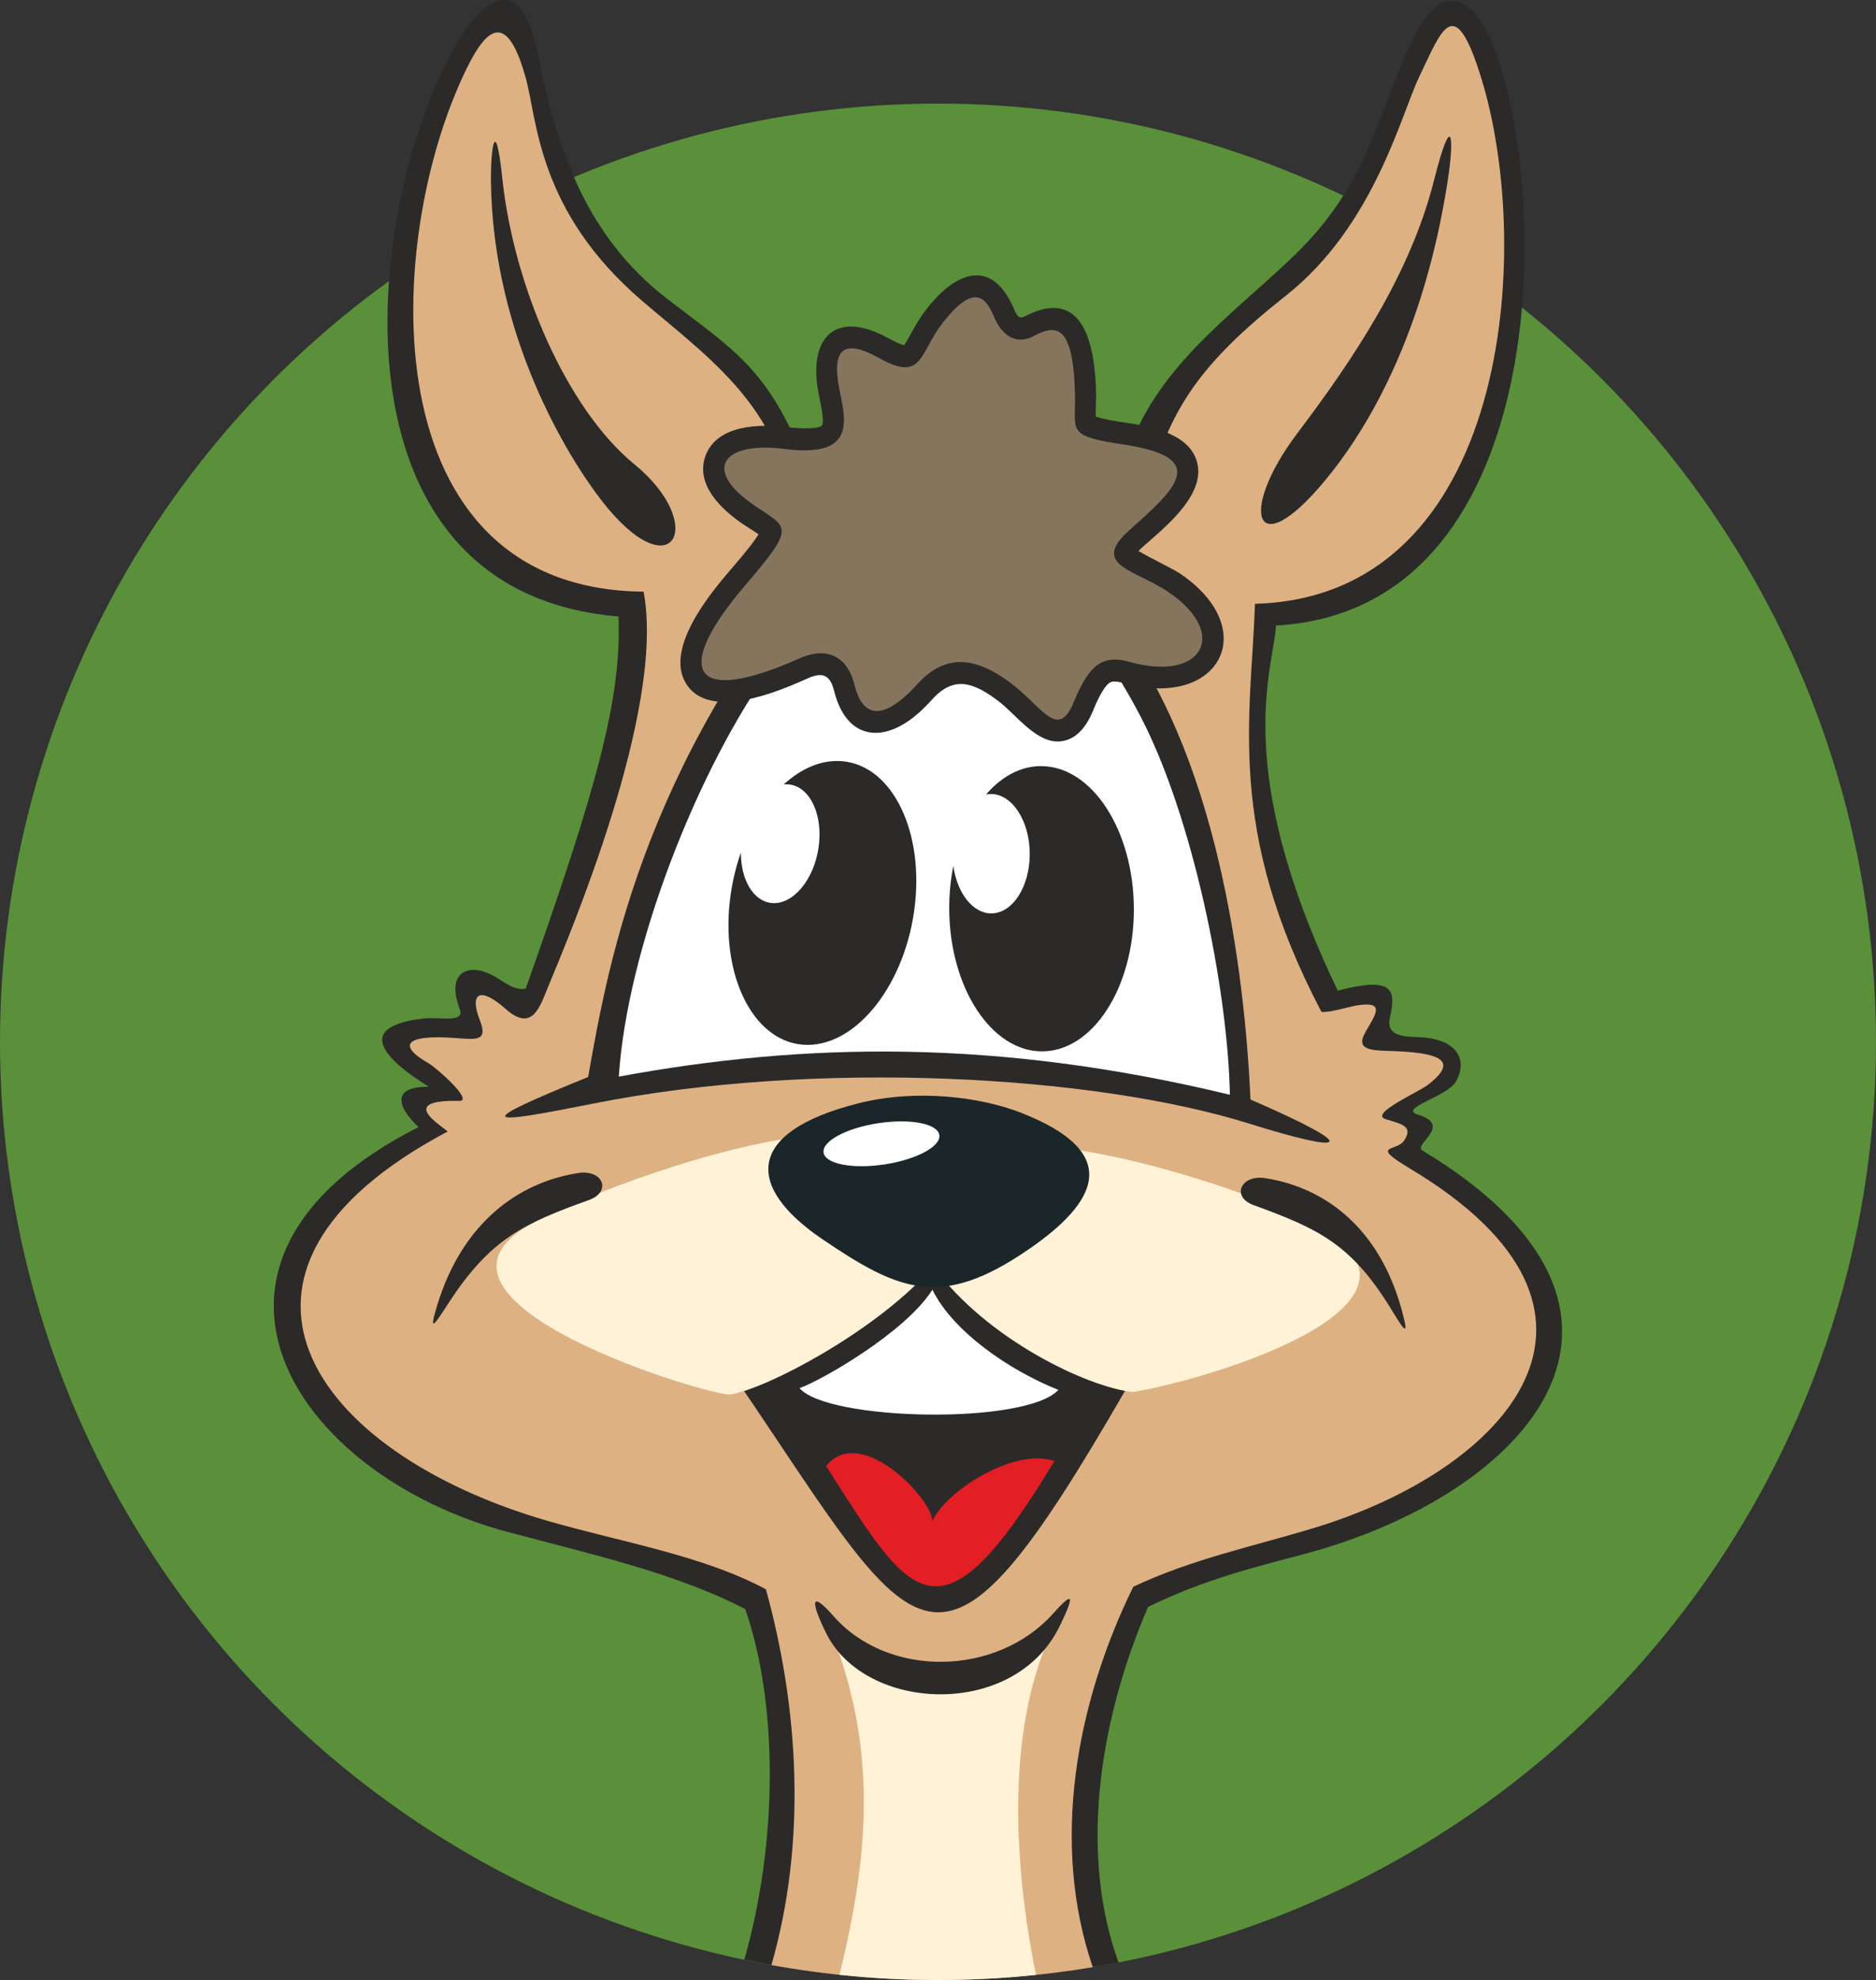<?xml version="1.0" encoding="UTF-8" standalone="no"?>
<!-- Creator: CorelDRAW 2018 (64 Bit) -->

<svg
   xmlns:dc="http://purl.org/dc/elements/1.1/"
   xmlns:cc="http://creativecommons.org/ns#"
   xmlns:rdf="http://www.w3.org/1999/02/22-rdf-syntax-ns#"
   xmlns:svg="http://www.w3.org/2000/svg"
   xmlns="http://www.w3.org/2000/svg"
   xmlns:sodipodi="http://sodipodi.sourceforge.net/DTD/sodipodi-0.dtd"
   xmlns:inkscape="http://www.inkscape.org/namespaces/inkscape"
   xml:space="preserve"
   width="31.319mm"
   height="33.048mm"
   version="1.1"
   style="clip-rule:evenodd;fill-rule:evenodd;image-rendering:optimizeQuality;shape-rendering:geometricPrecision;text-rendering:geometricPrecision"
   viewBox="0 0 2750.5 2902.367"
   id="svg57"
   sodipodi:docname="AFS_Cartoon_Kopf.svg"
   inkscape:version="0.92.3 (2405546, 2018-03-11)"><rect x="0" y="0" width="2750.5" height="2902.367" fill="#333333" stroke="none"/><sodipodi:namedview
   pagecolor="#ffffff"
   bordercolor="#666666"
   borderopacity="1"
   objecttolerance="10"
   gridtolerance="10"
   guidetolerance="10"
   inkscape:pageopacity="0"
   inkscape:pageshadow="2"
   inkscape:window-width="1920"
   inkscape:window-height="1017"
   id="namedview59"
   showgrid="false"
   fit-margin-top="0"
   fit-margin-left="0"
   fit-margin-right="0"
   fit-margin-bottom="0"
   inkscape:zoom="1.6965724"
   inkscape:cx="58.677779"
   inkscape:cy="63.168539"
   inkscape:window-x="1912"
   inkscape:window-y="185"
   inkscape:window-maximized="1"
   inkscape:current-layer="svg57" />
 <defs
   id="defs4">
  <style
   type="text/css"
   id="style2">
   <![CDATA[
    .fil5 {fill:#FEFEFE}
    .fil0 {fill:#FEFEFE}
    .fil2 {fill:#2B2A29}
    .fil9 {fill:#2B2A29}
    .fil4 {fill:#FFF2D7}
    .fil6 {fill:#86755D}
    .fil7 {fill:#E31E24}
    .fil3 {fill:#DEB182}
    .fil8 {fill:#1A262A}
    .fil1 {fill:#599039}
   ]]>
  </style>
 
  
  
  
 </defs>
 <g
   id="_2494188167264"
   transform="translate(-175.72,-181.603)">
   <circle
   style="fill:#599039"
   id="circle9"
   r="1375.25"
   cy="1708.71"
   cx="1550.97"
   class="fil1" />
   <g
   id="g53">
    <path
   style="fill:#2b2a29"
   inkscape:connector-curvature="0"
   id="path11"
   d="m 1266.96,3054.2 c 49.83,-174.08 49.4,-376.11 1.31,-514.06 -100.12,-51.78 -222.02,-79.52 -346.13,-112.36 -318.83,-84.35 -519.44,-398.27 -132.76,-594.08 -35.43,-33.18 -35.62,-59.97 14.81,-58.98 3.19,0.05 -149.76,-83.65 -7.28,-100.18 22.95,-2.65 60.77,7.37 52.82,-13.85 -21.26,-56.67 15.21,-67.86 49.54,-48.7 15.46,8.6 30.98,22.61 47.26,18.66 104.93,-295.58 140.67,-425.72 136.04,-545.36 -419.55,-35.32 -379.59,-560.64 -249.73,-817.24 44.56,-88.03 105.6,-137.29 131.81,-5.6 28.71,144.31 73.42,267.84 189.48,357.35 95.45,73.6 149.32,102.39 201.92,241.35 0.4,0 135.84,83.39 486.09,-48.49 51.32,-111.37 155.18,-181.75 235.48,-260.87 102.39,-100.85 116.37,-196.07 166.01,-305.47 47.8,-105.4 96.97,-62.84 123.08,6.1 84.43,222.77 82.59,823.69 -320.17,846.11 -4.12,66.11 -66.24,208.49 90.51,535.17 81.39,-21.13 85.88,-1.78 76.5,39.64 -6.1,26.89 19.41,27.8 42.73,28.65 52.26,1.9 73.04,30.11 54.28,64.59 -12.51,22.95 -86.34,39.56 -55.56,49.02 51.58,15.86 -8.22,43.77 6.23,52.48 392.54,237.07 156.97,503.59 -173.85,591.62 -69.44,18.5 -144.67,36.45 -228.4,77.35 -78.74,182.98 -97.19,374.25 -43.19,521.24 -86.81,16.95 -175.46,25.66 -264.82,25.66 -96.26,0 -191.4,-10.12 -284,-29.76 z"
   class="fil2" />
    <path
   style="fill:#deb182"
   inkscape:connector-curvature="0"
   id="path13"
   d="m 1777.87,3065.17 c -61.84,-181.17 -24.95,-385.47 59.39,-557.62 85.43,-40.58 177.07,-59.42 266.2,-86.59 283.01,-86.24 490.79,-315.62 140.51,-525.81 -61.86,-37.11 -20.72,-24.54 -9.45,-41.87 13.9,-21.35 -4.48,-24.03 -27.3,-31.22 -24.61,-7.74 48.28,-39.56 62.19,-50.36 47.54,-36.83 14.63,-47.16 -53.94,-49.5 -27.66,-0.95 -53.32,-0.54 -37.85,-27.64 14.71,-25.78 30.51,-45.9 -12.59,-39.2 -9.54,1.48 -41.77,11.31 -51.89,9.39 -140.82,-267.89 -103.01,-432.15 -97.43,-598.1 372.48,-9.9 409.39,-517.45 332.1,-769.52 -40.04,-130.59 -58.58,-70.47 -90.79,-4.09 -26.98,55.6 -66.07,219.22 -195.79,321.79 -127.35,100.69 -171.42,167.02 -203.57,289.61 -15.54,59.28 -90.07,15.61 -128.62,10.35 0.71,31.02 75.78,168.13 78.43,177.41 151.32,188.72 192.85,507.08 201.66,701.09 168.95,73.4 139.96,79.78 -1.82,35.36 -226.41,-70.96 -634.1,-94.64 -962.45,-29.26 -158.71,31.62 -180.79,31.68 -6.83,-39.07 31.04,-176.67 86.25,-480.11 380.45,-811.39 -27.39,-9.8 -77.89,-7.68 -82.92,-36.93 C 1311.24,770.67 1207.67,700.32 1116.62,622.14 964.19,491.3 963.54,358.09 946.8,296.81 c -28.42,-104 -59.33,-71.18 -87.24,-14.05 -122.96,251.62 -142.55,762.46 259.74,766.12 33.14,173.41 -111.93,510.81 -140.22,579.92 -12.64,30.89 -23.69,65.75 -62.26,31.56 -37.39,-33.16 -53.23,-23.48 -37.53,16.88 13.91,35.76 -10.86,26.52 -51.39,25.06 -58.35,-2.08 -67.4,12.87 -24.32,37.62 12.92,7.4 67.18,55.84 45.47,55.39 -90.63,-1.9 -27.97,34.84 -17,44.91 -388.16,205.79 -198.65,471.36 147.39,570.98 109.75,31.6 226.08,50.24 319.2,100 48.71,176.02 59.76,371.53 8.07,550.82 80.01,14.51 161.72,21.95 244.27,21.95 76.39,0 152.26,-6.36 226.9,-18.79 z"
   class="fil3" />
    <path
   style="fill:#fff2d7"
   inkscape:connector-curvature="0"
   id="path15"
   d="m 1406.45,3076.32 c 46.27,-186.09 52.09,-334.92 -9.2,-495.22 74.94,67.64 238.34,66.39 319.69,-5.64 -69.84,150.44 -51.66,357.11 -22.34,500.99 -47.57,4.99 -95.5,7.51 -143.64,7.51 -48.52,0 -96.75,-2.58 -144.51,-7.64 z"
   class="fil4" />
    <path
   style="fill:#2b2a29"
   inkscape:connector-curvature="0"
   id="path17"
   d="m 1259.13,2209.32 c -161.61,-44.94 -277.39,-137.33 -36.44,-52.9 30.29,-35.3 18.7,-51.79 -32.35,-68.99 -38.46,-12.94 -85.72,-24.93 -107.39,-28.87 -94.67,-17.2 -91.49,-65.24 -18.51,-105.5 72.28,-39.88 199.67,-89.04 300.75,-100.14 64.31,-51.99 273.35,-66 359.7,16.14 84.05,7.83 173.9,43.75 249.18,82.49 74.1,38.13 108.27,82.7 -40.55,141.82 -40.11,15.94 -102.86,21.81 -80.38,77.53 181.16,-53.16 156.61,-7.15 -27.73,49.08 -279.5,484 -299.64,382.6 -566.28,-10.66 z"
   class="fil2" />
    <path
   style="fill:#fefefe"
   inkscape:connector-curvature="0"
   id="path19"
   d="m 1082.99,1759.78 c 11.95,-186.87 115.7,-453.73 228.42,-607.37 173.15,-236.01 377.08,-224.4 535.48,77.38 77.85,148.3 128.9,401.17 132.06,556.58 -340.59,-82.31 -623.49,-76.99 -895.96,-26.59 z"
   class="fil5" />
    <path
   style="fill:#2b2a29"
   inkscape:connector-curvature="0"
   id="path21"
   d="m 1287.86,964.92 c -6.95,-5.09 -17.57,-11.45 -21.89,-14.39 -30.2,-20.42 -71.1,-56.8 -56.2,-99.85 16.44,-47.35 81.37,-47.77 120.21,-42.86 7.9,1 44.5,4.31 51.1,-2.7 3.57,-6 -2.82,-35.14 -4.23,-41.81 -18.67,-87.6 23.76,-129.16 102.18,-85.51 4.05,2.26 15.94,8.55 22.31,9.81 2.88,-3.85 6.82,-11.44 8.43,-14.35 7.54,-13.76 15.02,-26.62 24.69,-39.01 44.31,-56.62 96.02,-73.53 127.68,-0.32 3.5,8.06 6.66,16.26 15.69,11.55 87.97,-45.91 103.61,44.62 104.98,114.61 0.15,6.99 -0.99,23.19 -0.48,32.16 10.97,4.2 38.27,8.1 46.06,9.26 36.64,5.49 95.67,16.73 103.46,62.48 7.93,46.35 -49.69,91.78 -79.9,118.53 -1.59,1.41 -4.45,4.02 -7.06,6.74 15.77,9.62 50.68,26.07 61.53,33.47 120.3,82.08 56.24,199.05 -82.58,160.23 -4.91,-1.36 -14.05,-3.57 -19.18,-1.67 -10.37,3.84 -22.47,32.46 -26.28,41.73 -8.81,21.52 -22.77,42.17 -46.97,45.19 -35.59,4.45 -65.8,-39.45 -92.59,-59.49 -34.45,-25.78 -63.72,-37.89 -96.1,-2.19 -6.66,7.35 -13.66,14.44 -21.07,20.96 -50.48,44.33 -104.92,39.12 -123.04,-33.27 -5.82,-23.26 -16.84,-27.95 -38.01,-18.5 -43.23,19.34 -142.7,62.01 -177.83,9.73 -33.74,-50.24 31.13,-130.21 61.92,-166.2 6.94,-8.1 33.59,-38.64 43.17,-54.35 z"
   class="fil2" />
    <path
   style="fill:#86755d"
   inkscape:connector-curvature="0"
   id="path23"
   d="m 1428.6,1185.67 c -11.84,-47.32 -45.99,-54.49 -79.84,-39.36 -162.65,72.74 -185.61,16.26 -81.05,-105.97 75.26,-87.99 63.63,-84.22 15.51,-116.77 -79.84,-53.98 -47.53,-95.24 42.49,-83.88 100.08,12.62 91.8,-35.06 81.41,-83.82 -14.28,-66.99 8.62,-76.61 56.88,-49.73 65.5,36.46 58.33,-5.85 94.4,-51.94 48.65,-62.18 64.4,-32.2 75.43,-6.71 7.39,17.06 25.59,43.29 57.56,26.6 30.99,-16.17 58.3,-20.73 60.46,87.22 1.08,52.85 -13.36,59.23 71.58,71.97 125.78,18.85 78.04,63.53 8.62,124.98 -58.97,52.23 8.41,58.21 57.02,91.36 89.76,61.26 49.08,131.9 -56.68,102.33 -38.98,-10.91 -59.25,2.21 -82.5,58.98 -23.21,56.62 -46.35,6.27 -92.65,-28.36 -52.94,-39.6 -96.46,-42.42 -136.92,2.21 -26.56,29.29 -74.31,70.45 -91.73,0.88 z"
   class="fil6" />
    <path
   style="fill:#2b2a29"
   inkscape:connector-curvature="0"
   id="path25"
   d="m 1057.16,914.56 c -47.35,-61.28 -158.44,-238.08 -161.63,-466 -0.64,-45.19 6.24,-104.12 16.69,-5.2 16.42,155.57 93.57,337.02 193.68,418.89 108.81,88.97 55.88,187.78 -48.73,52.31 z"
   class="fil2" />
    <path
   style="fill:#2b2a29"
   inkscape:connector-curvature="0"
   id="path27"
   d="m 1410.97,1297.45 c 74.11,6.74 121.25,105.53 104.98,219.9 -16.27,114.4 -89.95,202.25 -164.07,195.52 -74.04,-6.72 -121.2,-105.52 -104.92,-219.93 3.07,-21.64 8.24,-42.37 15.03,-61.63 -0.2,39.8 18.25,71.53 45.26,74 31.03,2.8 61.88,-33.96 68.69,-81.85 6.82,-47.88 -12.92,-89.24 -43.94,-92.06 -2.4,-0.21 -4.8,-0.2 -7.18,0.04 26.11,-23.89 56.1,-36.72 86.15,-34 z"
   class="fil2" />
    <path
   style="fill:#2b2a29"
   inkscape:connector-curvature="0"
   id="path29"
   d="m 1702.07,1304.61 c 74.58,-0.02 135.68,93.9 136.06,209.02 0.39,115.16 -60.09,209.11 -134.67,209.12 -74.52,0.02 -135.63,-93.9 -136.02,-209.05 -0.07,-21.8 2.06,-42.83 6.02,-62.63 5.56,39.58 28.47,69.45 55.66,69.44 31.21,-0.01 56.54,-39.34 56.37,-87.53 -0.17,-48.18 -25.75,-87.52 -56.96,-87.5 -2.42,0 -4.8,0.23 -7.11,0.69 22.48,-26.08 50.4,-41.56 80.65,-41.57 z"
   class="fil2" />
    <path
   style="fill:#2b2a29"
   inkscape:connector-curvature="0"
   id="path31"
   d="m 2129.24,872.51 c 51.32,-65.45 133.8,-199.16 168.87,-424.8 10.38,-66.81 6.43,-105.85 -20.08,-1.12 -34.57,136.64 -117.07,260.11 -200.16,370.06 -89.66,118.67 -61.97,200.47 51.37,55.86 z"
   class="fil2" />
    <path
   style="fill:#e31e24"
   inkscape:connector-curvature="0"
   id="path33"
   d="m 1386.89,2330.51 c 52.47,-64.4 161.44,55.43 155.17,81.77 20.74,-46.04 121.3,-109.09 179.62,-88.98 -169.64,281.3 -209.82,203.2 -334.79,7.21 z"
   class="fil7" />
    <path
   style="fill:#fff2d7"
   inkscape:connector-curvature="0"
   id="path35"
   d="m 1544.76,2038.78 c 80.69,-20.19 265.06,-97.84 161.19,-176.81 134.08,8.4 345.72,82.54 410.4,121.8 180.74,109.71 -148.28,215.45 -279.17,238.37 -66.9,-6.85 -214.73,-77.48 -292.42,-183.36 z"
   class="fil4" />
    <path
   style="fill:#fefefe"
   inkscape:connector-curvature="0"
   id="path37"
   d="m 1347.92,2216.38 c 31.01,-10.7 154.84,-81.22 194.87,-144.26 30.18,61.49 112.96,118.32 184.73,146.87 -48.02,51.81 -338.62,45.46 -379.6,-2.61 z"
   class="fil5" />
    <path
   style="fill:#fff2d7"
   inkscape:connector-curvature="0"
   id="path39"
   d="m 1538.31,2044.38 c -83.31,-20.19 -269.26,-120.51 -158.38,-199.47 -139.89,8.4 -358.48,92.5 -427.19,131.78 -198.32,113.36 267.56,253.03 293.99,248.92 52.33,-8.14 208.76,-90.19 291.58,-181.22 z"
   class="fil4" />
    <g
   id="g45">
     <path
   style="fill:#1a262a"
   inkscape:connector-curvature="0"
   id="path41"
   d="m 1683.34,2013.29 c 99.27,-68.1 142.4,-141.69 -12.91,-201.41 -56.79,-21.82 -150.32,-34.74 -236.57,-12.9 -166.77,42.29 -164.24,122.93 -53.05,198.62 114.35,77.82 175.65,102.76 302.52,15.69 z"
   class="fil8" />
     <path
   style="fill:#fefefe"
   inkscape:connector-curvature="0"
   id="path43"
   d="m 1463.49,1828.01 c 46.86,-7.12 86.94,0.63 89.44,17.33 2.54,16.68 -33.41,35.97 -80.28,43.1 -46.85,7.12 -86.93,-0.62 -89.45,-17.31 -2.53,-16.7 33.41,-36 80.29,-43.12 z"
   class="fil5" />
    </g>
    <path
   style="fill:#2b2a29"
   inkscape:connector-curvature="0"
   id="path47"
   d="m 2013.39,1947.97 c -32.67,-11.94 -18.76,-45.06 17.58,-39.36 87.63,13.75 166.87,72.96 199.83,192.85 12.74,46.34 1.59,26.7 -16.11,-1.98 -58.46,-94.9 -106.41,-116.84 -201.31,-151.51 z"
   class="fil9" />
    <path
   style="fill:#2b2a29"
   inkscape:connector-curvature="0"
   id="path49"
   d="m 1039.62,1940.45 c 33.07,-11.94 20.3,-45.07 -16.24,-39.36 -88.1,13.74 -169.35,72.96 -206.39,192.83 -14.32,46.35 -2.48,26.72 16.17,-1.97 61.71,-94.89 110.38,-116.83 206.46,-151.5 z"
   class="fil9" />
    <path
   style="fill:#2b2a29"
   inkscape:connector-curvature="0"
   id="path51"
   d="m 1397.61,2550.38 c -33.42,-38.05 -33.91,-22.16 -10.72,24.98 57.11,116.15 275.84,126.75 342.45,-10.04 25.86,-53.03 15.83,-46.84 -9.94,-18.12 -82.31,91.67 -241.29,94.84 -321.78,3.18 z"
   class="fil9" />
   </g>
  </g>
</svg>